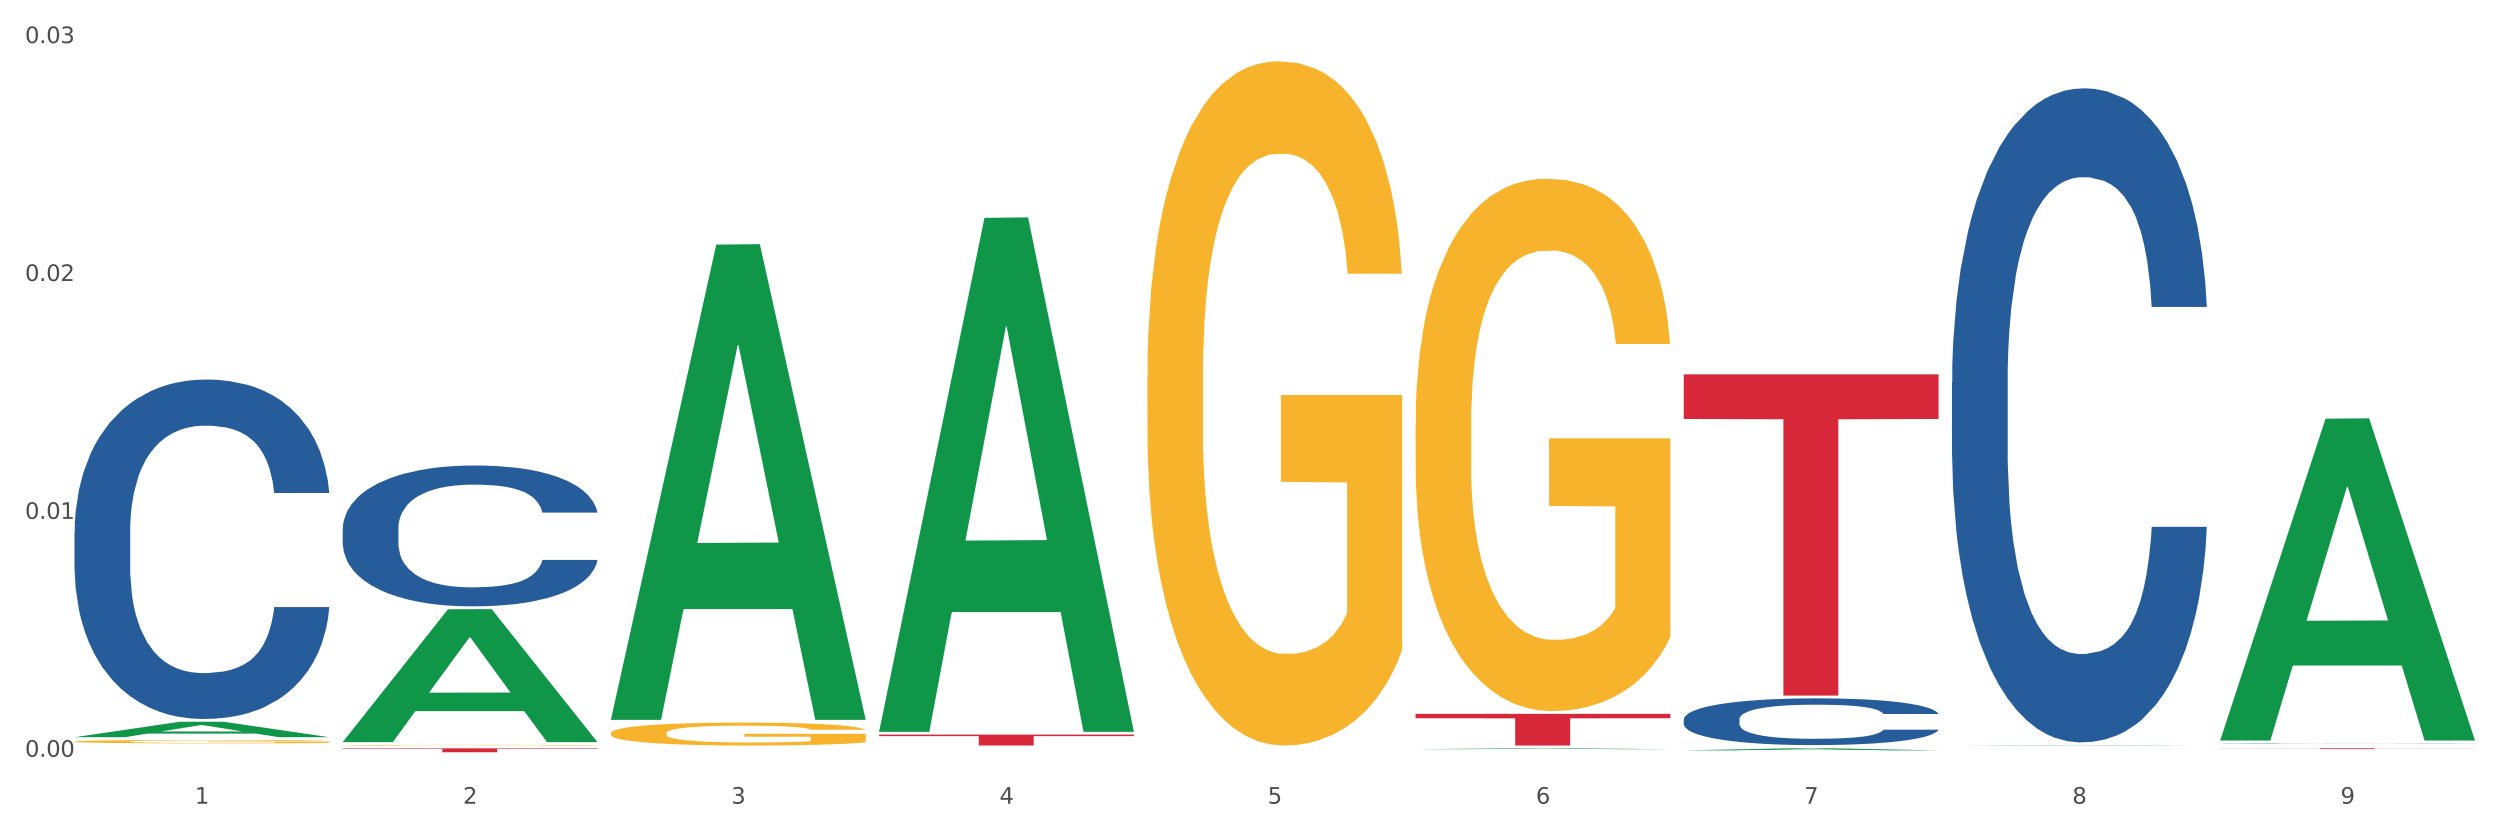 <?xml version="1.0" encoding="utf-8" standalone="no"?>
<!DOCTYPE svg PUBLIC "-//W3C//DTD SVG 1.1//EN"
  "http://www.w3.org/Graphics/SVG/1.1/DTD/svg11.dtd">
<svg xmlns:xlink="http://www.w3.org/1999/xlink" width="1080pt" height="360pt" viewBox="0 0 1080 360" xmlns="http://www.w3.org/2000/svg" version="1.1">
 <rect x="0" y="0" width="1080" height="360" fill="#333333" stroke="none"/>
 <defs>
  <style type="text/css">*{stroke-linejoin: round; stroke-linecap: butt}</style>
 </defs>
 <g id="figure_1">
  <g id="patch_1">
   <path d="M 0 360 
L 1080 360 
L 1080 0 
L 0 0 
z
" style="fill: #ffffff; stroke: #ffffff; stroke-linejoin: miter"/>
  </g>
  <g id="axes_1">
   <g id="matplotlib.axis_1">
    <g id="xtick_1">
     <g id="text_1">
      <!-- 1 -->
      <g style="fill: #4d4d4d" transform="translate(84.159 347.204) scale(0.096 -0.096)">
       <defs>
        <path id="DejaVuSans-31" d="M 794 531 
L 1825 531 
L 1825 4091 
L 703 3866 
L 703 4441 
L 1819 4666 
L 2450 4666 
L 2450 531 
L 3481 531 
L 3481 0 
L 794 0 
L 794 531 
z
" transform="scale(0.016)"/>
       </defs>
       <use xlink:href="#DejaVuSans-31"/>
      </g>
     </g>
    </g>
    <g id="xtick_2">
     <g id="text_2">
      <!-- 2 -->
      <g style="fill: #4d4d4d" transform="translate(200.027 347.204) scale(0.096 -0.096)">
       <defs>
        <path id="DejaVuSans-32" d="M 1228 531 
L 3431 531 
L 3431 0 
L 469 0 
L 469 531 
Q 828 903 1448 1529 
Q 2069 2156 2228 2338 
Q 2531 2678 2651 2914 
Q 2772 3150 2772 3378 
Q 2772 3750 2511 3984 
Q 2250 4219 1831 4219 
Q 1534 4219 1204 4116 
Q 875 4013 500 3803 
L 500 4441 
Q 881 4594 1212 4672 
Q 1544 4750 1819 4750 
Q 2544 4750 2975 4387 
Q 3406 4025 3406 3419 
Q 3406 3131 3298 2873 
Q 3191 2616 2906 2266 
Q 2828 2175 2409 1742 
Q 1991 1309 1228 531 
z
" transform="scale(0.016)"/>
       </defs>
       <use xlink:href="#DejaVuSans-32"/>
      </g>
     </g>
    </g>
    <g id="xtick_3">
     <g id="text_3">
      <!-- 3 -->
      <g style="fill: #4d4d4d" transform="translate(315.896 347.204) scale(0.096 -0.096)">
       <defs>
        <path id="DejaVuSans-33" d="M 2597 2516 
Q 3050 2419 3304 2112 
Q 3559 1806 3559 1356 
Q 3559 666 3084 287 
Q 2609 -91 1734 -91 
Q 1441 -91 1130 -33 
Q 819 25 488 141 
L 488 750 
Q 750 597 1062 519 
Q 1375 441 1716 441 
Q 2309 441 2620 675 
Q 2931 909 2931 1356 
Q 2931 1769 2642 2001 
Q 2353 2234 1838 2234 
L 1294 2234 
L 1294 2753 
L 1863 2753 
Q 2328 2753 2575 2939 
Q 2822 3125 2822 3475 
Q 2822 3834 2567 4026 
Q 2313 4219 1838 4219 
Q 1578 4219 1281 4162 
Q 984 4106 628 3988 
L 628 4550 
Q 988 4650 1302 4700 
Q 1616 4750 1894 4750 
Q 2613 4750 3031 4423 
Q 3450 4097 3450 3541 
Q 3450 3153 3228 2886 
Q 3006 2619 2597 2516 
z
" transform="scale(0.016)"/>
       </defs>
       <use xlink:href="#DejaVuSans-33"/>
      </g>
     </g>
    </g>
    <g id="xtick_4">
     <g id="text_4">
      <!-- 4 -->
      <g style="fill: #4d4d4d" transform="translate(431.765 347.204) scale(0.096 -0.096)">
       <defs>
        <path id="DejaVuSans-34" d="M 2419 4116 
L 825 1625 
L 2419 1625 
L 2419 4116 
z
M 2253 4666 
L 3047 4666 
L 3047 1625 
L 3713 1625 
L 3713 1100 
L 3047 1100 
L 3047 0 
L 2419 0 
L 2419 1100 
L 313 1100 
L 313 1709 
L 2253 4666 
z
" transform="scale(0.016)"/>
       </defs>
       <use xlink:href="#DejaVuSans-34"/>
      </g>
     </g>
    </g>
    <g id="xtick_5">
     <g id="text_5">
      <!-- 5 -->
      <g style="fill: #4d4d4d" transform="translate(547.634 347.204) scale(0.096 -0.096)">
       <defs>
        <path id="DejaVuSans-35" d="M 691 4666 
L 3169 4666 
L 3169 4134 
L 1269 4134 
L 1269 2991 
Q 1406 3038 1543 3061 
Q 1681 3084 1819 3084 
Q 2600 3084 3056 2656 
Q 3513 2228 3513 1497 
Q 3513 744 3044 326 
Q 2575 -91 1722 -91 
Q 1428 -91 1123 -41 
Q 819 9 494 109 
L 494 744 
Q 775 591 1075 516 
Q 1375 441 1709 441 
Q 2250 441 2565 725 
Q 2881 1009 2881 1497 
Q 2881 1984 2565 2268 
Q 2250 2553 1709 2553 
Q 1456 2553 1204 2497 
Q 953 2441 691 2322 
L 691 4666 
z
" transform="scale(0.016)"/>
       </defs>
       <use xlink:href="#DejaVuSans-35"/>
      </g>
     </g>
    </g>
    <g id="xtick_6">
     <g id="text_6">
      <!-- 6 -->
      <g style="fill: #4d4d4d" transform="translate(663.502 347.204) scale(0.096 -0.096)">
       <defs>
        <path id="DejaVuSans-36" d="M 2113 2584 
Q 1688 2584 1439 2293 
Q 1191 2003 1191 1497 
Q 1191 994 1439 701 
Q 1688 409 2113 409 
Q 2538 409 2786 701 
Q 3034 994 3034 1497 
Q 3034 2003 2786 2293 
Q 2538 2584 2113 2584 
z
M 3366 4563 
L 3366 3988 
Q 3128 4100 2886 4159 
Q 2644 4219 2406 4219 
Q 1781 4219 1451 3797 
Q 1122 3375 1075 2522 
Q 1259 2794 1537 2939 
Q 1816 3084 2150 3084 
Q 2853 3084 3261 2657 
Q 3669 2231 3669 1497 
Q 3669 778 3244 343 
Q 2819 -91 2113 -91 
Q 1303 -91 875 529 
Q 447 1150 447 2328 
Q 447 3434 972 4092 
Q 1497 4750 2381 4750 
Q 2619 4750 2861 4703 
Q 3103 4656 3366 4563 
z
" transform="scale(0.016)"/>
       </defs>
       <use xlink:href="#DejaVuSans-36"/>
      </g>
     </g>
    </g>
    <g id="xtick_7">
     <g id="text_7">
      <!-- 7 -->
      <g style="fill: #4d4d4d" transform="translate(779.371 347.204) scale(0.096 -0.096)">
       <defs>
        <path id="DejaVuSans-37" d="M 525 4666 
L 3525 4666 
L 3525 4397 
L 1831 0 
L 1172 0 
L 2766 4134 
L 525 4134 
L 525 4666 
z
" transform="scale(0.016)"/>
       </defs>
       <use xlink:href="#DejaVuSans-37"/>
      </g>
     </g>
    </g>
    <g id="xtick_8">
     <g id="text_8">
      <!-- 8 -->
      <g style="fill: #4d4d4d" transform="translate(895.24 347.204) scale(0.096 -0.096)">
       <defs>
        <path id="DejaVuSans-38" d="M 2034 2216 
Q 1584 2216 1326 1975 
Q 1069 1734 1069 1313 
Q 1069 891 1326 650 
Q 1584 409 2034 409 
Q 2484 409 2743 651 
Q 3003 894 3003 1313 
Q 3003 1734 2745 1975 
Q 2488 2216 2034 2216 
z
M 1403 2484 
Q 997 2584 770 2862 
Q 544 3141 544 3541 
Q 544 4100 942 4425 
Q 1341 4750 2034 4750 
Q 2731 4750 3128 4425 
Q 3525 4100 3525 3541 
Q 3525 3141 3298 2862 
Q 3072 2584 2669 2484 
Q 3125 2378 3379 2068 
Q 3634 1759 3634 1313 
Q 3634 634 3220 271 
Q 2806 -91 2034 -91 
Q 1263 -91 848 271 
Q 434 634 434 1313 
Q 434 1759 690 2068 
Q 947 2378 1403 2484 
z
M 1172 3481 
Q 1172 3119 1398 2916 
Q 1625 2713 2034 2713 
Q 2441 2713 2670 2916 
Q 2900 3119 2900 3481 
Q 2900 3844 2670 4047 
Q 2441 4250 2034 4250 
Q 1625 4250 1398 4047 
Q 1172 3844 1172 3481 
z
" transform="scale(0.016)"/>
       </defs>
       <use xlink:href="#DejaVuSans-38"/>
      </g>
     </g>
    </g>
    <g id="xtick_9">
     <g id="text_9">
      <!-- 9 -->
      <g style="fill: #4d4d4d" transform="translate(1011.108 347.204) scale(0.096 -0.096)">
       <defs>
        <path id="DejaVuSans-39" d="M 703 97 
L 703 672 
Q 941 559 1184 500 
Q 1428 441 1663 441 
Q 2288 441 2617 861 
Q 2947 1281 2994 2138 
Q 2813 1869 2534 1725 
Q 2256 1581 1919 1581 
Q 1219 1581 811 2004 
Q 403 2428 403 3163 
Q 403 3881 828 4315 
Q 1253 4750 1959 4750 
Q 2769 4750 3195 4129 
Q 3622 3509 3622 2328 
Q 3622 1225 3098 567 
Q 2575 -91 1691 -91 
Q 1453 -91 1209 -44 
Q 966 3 703 97 
z
M 1959 2075 
Q 2384 2075 2632 2365 
Q 2881 2656 2881 3163 
Q 2881 3666 2632 3958 
Q 2384 4250 1959 4250 
Q 1534 4250 1286 3958 
Q 1038 3666 1038 3163 
Q 1038 2656 1286 2365 
Q 1534 2075 1959 2075 
z
" transform="scale(0.016)"/>
       </defs>
       <use xlink:href="#DejaVuSans-39"/>
      </g>
     </g>
    </g>
    <g id="xtick_10"/>
    <g id="xtick_11"/>
    <g id="xtick_12"/>
    <g id="xtick_13"/>
    <g id="xtick_14"/>
    <g id="xtick_15"/>
    <g id="xtick_16"/>
    <g id="xtick_17"/>
   </g>
   <g id="matplotlib.axis_2">
    <g id="ytick_1">
     <g id="text_10">
      <!-- 0.00 -->
      <g style="fill: #4d4d4d" transform="translate(10.8 326.918) scale(0.096 -0.096)">
       <defs>
        <path id="DejaVuSans-30" d="M 2034 4250 
Q 1547 4250 1301 3770 
Q 1056 3291 1056 2328 
Q 1056 1369 1301 889 
Q 1547 409 2034 409 
Q 2525 409 2770 889 
Q 3016 1369 3016 2328 
Q 3016 3291 2770 3770 
Q 2525 4250 2034 4250 
z
M 2034 4750 
Q 2819 4750 3233 4129 
Q 3647 3509 3647 2328 
Q 3647 1150 3233 529 
Q 2819 -91 2034 -91 
Q 1250 -91 836 529 
Q 422 1150 422 2328 
Q 422 3509 836 4129 
Q 1250 4750 2034 4750 
z
" transform="scale(0.016)"/>
        <path id="DejaVuSans-2e" d="M 684 794 
L 1344 794 
L 1344 0 
L 684 0 
L 684 794 
z
" transform="scale(0.016)"/>
       </defs>
       <use xlink:href="#DejaVuSans-30"/>
       <use xlink:href="#DejaVuSans-2e" transform="translate(63.623 0)"/>
       <use xlink:href="#DejaVuSans-30" transform="translate(95.41 0)"/>
       <use xlink:href="#DejaVuSans-30" transform="translate(159.033 0)"/>
      </g>
     </g>
    </g>
    <g id="ytick_2">
     <g id="text_11">
      <!-- 0.01 -->
      <g style="fill: #4d4d4d" transform="translate(10.8 224.156) scale(0.096 -0.096)">
       <use xlink:href="#DejaVuSans-30"/>
       <use xlink:href="#DejaVuSans-2e" transform="translate(63.623 0)"/>
       <use xlink:href="#DejaVuSans-30" transform="translate(95.41 0)"/>
       <use xlink:href="#DejaVuSans-31" transform="translate(159.033 0)"/>
      </g>
     </g>
    </g>
    <g id="ytick_3">
     <g id="text_12">
      <!-- 0.02 -->
      <g style="fill: #4d4d4d" transform="translate(10.8 121.394) scale(0.096 -0.096)">
       <use xlink:href="#DejaVuSans-30"/>
       <use xlink:href="#DejaVuSans-2e" transform="translate(63.623 0)"/>
       <use xlink:href="#DejaVuSans-30" transform="translate(95.41 0)"/>
       <use xlink:href="#DejaVuSans-32" transform="translate(159.033 0)"/>
      </g>
     </g>
    </g>
    <g id="ytick_4">
     <g id="text_13">
      <!-- 0.03 -->
      <g style="fill: #4d4d4d" transform="translate(10.8 18.631) scale(0.096 -0.096)">
       <use xlink:href="#DejaVuSans-30"/>
       <use xlink:href="#DejaVuSans-2e" transform="translate(63.623 0)"/>
       <use xlink:href="#DejaVuSans-30" transform="translate(95.41 0)"/>
       <use xlink:href="#DejaVuSans-33" transform="translate(159.033 0)"/>
      </g>
     </g>
    </g>
    <g id="ytick_5"/>
    <g id="ytick_6"/>
    <g id="ytick_7"/>
   </g>
   <g id="PolyCollection_1">
    <path d="M 32.175 318.465 
L 32.288 318.459 
L 77.68 311.792 
L 96.518 311.786 
L 142.25 318.478 
L 120.462 318.478 
L 110.589 316.92 
L 63.722 316.92 
L 63.382 316.945 
L 53.85 318.478 
L 32.175 318.478 
L 32.175 318.465 
L 69.623 315.99 
L 104.689 315.983 
L 87.326 313.212 
L 87.099 313.2 
L 86.872 313.219 
L 69.51 315.983 
L 69.623 315.99 
L 32.175 318.465 
z
" clip-path="url(#pfd0fe31d47)" style="fill: #109648"/>
    <path d="M 148.044 323.271 
L 258.119 323.271 
L 258.119 323.509 
L 214.819 323.511 
L 214.819 324.983 
L 191.083 324.983 
L 191.083 323.511 
L 148.044 323.509 
L 148.044 323.273 
L 148.044 323.271 
z
" clip-path="url(#pfd0fe31d47)" style="fill: #d62839"/>
    <path d="M 727.387 161.713 
L 837.463 161.713 
L 837.463 181 
L 794.163 181.13 
L 794.163 300.501 
L 770.426 300.501 
L 770.426 181.13 
L 727.387 181 
L 727.387 161.843 
L 727.387 161.713 
z
" clip-path="url(#pfd0fe31d47)" style="fill: #d62839"/>
    <path d="M 959.125 323.271 
L 1069.2 323.271 
L 1069.2 323.319 
L 1025.9 323.319 
L 1025.9 323.616 
L 1002.164 323.616 
L 1002.164 323.319 
L 959.125 323.319 
L 959.125 323.271 
L 959.125 323.271 
z
" clip-path="url(#pfd0fe31d47)" style="fill: #d62839"/>
    <path d="M 32.175 229.843 
L 32.305 229.709 
L 32.305 225.959 
L 32.695 220.87 
L 34.127 211.496 
L 35.948 204.398 
L 39.071 196.094 
L 40.762 192.612 
L 42.974 188.729 
L 47.528 182.434 
L 52.733 177.077 
L 56.376 174.131 
L 59.108 172.256 
L 65.224 168.908 
L 68.737 167.435 
L 72.38 166.23 
L 75.503 165.426 
L 80.707 164.489 
L 84.871 164.087 
L 89.685 163.953 
L 93.718 164.087 
L 99.053 164.622 
L 106.86 166.23 
L 109.852 167.167 
L 113.886 168.774 
L 118.049 170.917 
L 121.432 173.06 
L 125.336 176.14 
L 129.369 180.158 
L 133.273 185.247 
L 136.005 189.934 
L 138.217 194.889 
L 140.168 200.916 
L 141.6 207.478 
L 142.25 212.969 
L 118.44 212.969 
L 117.789 208.014 
L 116.488 202.657 
L 115.187 199.041 
L 113.756 196.094 
L 111.544 192.746 
L 109.592 190.604 
L 106.339 188.059 
L 103.347 186.452 
L 100.874 185.514 
L 97.882 184.711 
L 91.506 183.907 
L 86.952 183.907 
L 84.09 184.175 
L 80.577 184.845 
L 77.584 185.782 
L 74.071 187.389 
L 71.339 189.13 
L 68.607 191.407 
L 67.045 193.014 
L 64.703 195.961 
L 63.142 198.371 
L 61.06 202.523 
L 59.889 205.469 
L 57.807 213.103 
L 56.896 218.727 
L 56.506 222.611 
L 56.246 226.897 
L 56.246 247.789 
L 57.027 257.163 
L 57.677 261.181 
L 58.718 265.734 
L 60.67 271.627 
L 63.532 277.386 
L 66.525 281.537 
L 68.997 284.082 
L 71.339 285.957 
L 73.681 287.43 
L 76.543 288.769 
L 78.885 289.573 
L 82.398 290.376 
L 86.562 290.778 
L 89.815 290.778 
L 96.451 290.109 
L 99.443 289.439 
L 102.306 288.501 
L 105.428 287.028 
L 107.901 285.421 
L 109.332 284.216 
L 111.674 281.671 
L 113.495 278.993 
L 115.057 275.913 
L 116.098 273.234 
L 117.269 269.216 
L 118.179 264.663 
L 118.44 262.252 
L 142.25 262.252 
L 141.73 267.074 
L 140.819 271.761 
L 138.997 278.055 
L 137.566 281.671 
L 135.354 286.091 
L 133.012 289.841 
L 129.759 293.992 
L 126.767 297.073 
L 123.644 299.751 
L 120.261 302.162 
L 114.146 305.51 
L 111.934 306.447 
L 107.25 308.054 
L 103.607 308.992 
L 98.272 309.929 
L 92.807 310.465 
L 87.083 310.599 
L 82.008 310.331 
L 76.413 309.527 
L 72.9 308.724 
L 68.997 307.519 
L 64.443 305.644 
L 60.149 303.367 
L 56.116 300.688 
L 52.342 297.608 
L 48.829 294.126 
L 44.275 288.368 
L 40.893 282.743 
L 38.42 277.52 
L 36.729 273.1 
L 35.037 267.475 
L 34.127 263.592 
L 32.695 254.217 
L 32.175 245.512 
L 32.175 229.843 
z
" clip-path="url(#pfd0fe31d47)" style="fill: #255c99"/>
    <path d="M 148.044 228.44 
L 148.174 228.384 
L 148.174 226.828 
L 148.564 224.717 
L 149.995 220.827 
L 151.817 217.881 
L 154.94 214.436 
L 156.631 212.991 
L 158.843 211.379 
L 163.397 208.767 
L 168.602 206.544 
L 172.245 205.322 
L 174.977 204.544 
L 181.092 203.154 
L 184.605 202.543 
L 188.249 202.043 
L 191.371 201.709 
L 196.576 201.32 
L 200.739 201.154 
L 205.553 201.098 
L 209.587 201.154 
L 214.922 201.376 
L 222.728 202.043 
L 225.721 202.432 
L 229.754 203.099 
L 233.918 203.988 
L 237.301 204.877 
L 241.204 206.155 
L 245.238 207.822 
L 249.141 209.934 
L 251.874 211.879 
L 254.086 213.935 
L 256.037 216.436 
L 257.468 219.159 
L 258.119 221.438 
L 234.308 221.438 
L 233.658 219.382 
L 232.357 217.159 
L 231.056 215.658 
L 229.624 214.436 
L 227.412 213.046 
L 225.461 212.157 
L 222.208 211.101 
L 219.215 210.434 
L 216.743 210.045 
L 213.751 209.712 
L 207.375 209.378 
L 202.821 209.378 
L 199.959 209.49 
L 196.446 209.768 
L 193.453 210.157 
L 189.94 210.823 
L 187.208 211.546 
L 184.475 212.491 
L 182.914 213.157 
L 180.572 214.38 
L 179.011 215.38 
L 176.929 217.103 
L 175.758 218.326 
L 173.676 221.493 
L 172.765 223.827 
L 172.375 225.439 
L 172.115 227.217 
L 172.115 235.887 
L 172.895 239.777 
L 173.546 241.444 
L 174.587 243.334 
L 176.538 245.779 
L 179.401 248.168 
L 182.393 249.891 
L 184.866 250.947 
L 187.208 251.725 
L 189.55 252.336 
L 192.412 252.892 
L 194.754 253.226 
L 198.267 253.559 
L 202.431 253.726 
L 205.684 253.726 
L 212.319 253.448 
L 215.312 253.17 
L 218.174 252.781 
L 221.297 252.17 
L 223.769 251.503 
L 225.201 251.003 
L 227.543 249.947 
L 229.364 248.835 
L 230.925 247.557 
L 231.966 246.446 
L 233.137 244.779 
L 234.048 242.889 
L 234.308 241.889 
L 258.119 241.889 
L 257.599 243.889 
L 256.688 245.834 
L 254.866 248.446 
L 253.435 249.947 
L 251.223 251.781 
L 248.881 253.337 
L 245.628 255.06 
L 242.636 256.338 
L 239.513 257.449 
L 236.13 258.45 
L 230.015 259.839 
L 227.803 260.228 
L 223.119 260.895 
L 219.476 261.284 
L 214.141 261.673 
L 208.676 261.895 
L 202.951 261.951 
L 197.877 261.839 
L 192.282 261.506 
L 188.769 261.173 
L 184.866 260.672 
L 180.312 259.894 
L 176.018 258.95 
L 171.984 257.838 
L 168.211 256.56 
L 164.698 255.115 
L 160.144 252.725 
L 156.761 250.391 
L 154.289 248.224 
L 152.598 246.39 
L 150.906 244.056 
L 149.995 242.444 
L 148.564 238.554 
L 148.044 234.942 
L 148.044 228.44 
z
" clip-path="url(#pfd0fe31d47)" style="fill: #255c99"/>
    <path d="M 727.387 310.759 
L 727.517 310.74 
L 727.517 310.224 
L 727.908 309.524 
L 729.339 308.233 
L 731.161 307.256 
L 734.283 306.113 
L 735.975 305.633 
L 738.187 305.099 
L 742.741 304.232 
L 747.945 303.495 
L 751.588 303.089 
L 754.321 302.831 
L 760.436 302.37 
L 763.949 302.167 
L 767.592 302.001 
L 770.715 301.891 
L 775.919 301.762 
L 780.083 301.706 
L 784.897 301.688 
L 788.931 301.706 
L 794.265 301.78 
L 802.072 302.001 
L 805.065 302.13 
L 809.098 302.352 
L 813.262 302.647 
L 816.645 302.942 
L 820.548 303.366 
L 824.581 303.919 
L 828.485 304.619 
L 831.217 305.265 
L 833.429 305.947 
L 835.381 306.776 
L 836.812 307.68 
L 837.463 308.436 
L 813.652 308.436 
L 813.001 307.754 
L 811.7 307.016 
L 810.399 306.518 
L 808.968 306.113 
L 806.756 305.652 
L 804.804 305.357 
L 801.551 305.007 
L 798.559 304.785 
L 796.087 304.656 
L 793.094 304.546 
L 786.719 304.435 
L 782.165 304.435 
L 779.302 304.472 
L 775.789 304.564 
L 772.797 304.693 
L 769.284 304.914 
L 766.551 305.154 
L 763.819 305.467 
L 762.257 305.689 
L 759.915 306.094 
L 758.354 306.426 
L 756.272 306.998 
L 755.101 307.403 
L 753.019 308.454 
L 752.109 309.229 
L 751.718 309.763 
L 751.458 310.353 
L 751.458 313.229 
L 752.239 314.52 
L 752.889 315.073 
L 753.93 315.7 
L 755.882 316.511 
L 758.744 317.304 
L 761.737 317.875 
L 764.209 318.226 
L 766.551 318.484 
L 768.893 318.687 
L 771.756 318.871 
L 774.098 318.982 
L 777.611 319.092 
L 781.774 319.148 
L 785.027 319.148 
L 791.663 319.055 
L 794.656 318.963 
L 797.518 318.834 
L 800.641 318.631 
L 803.113 318.41 
L 804.544 318.244 
L 806.886 317.894 
L 808.708 317.525 
L 810.269 317.101 
L 811.31 316.732 
L 812.481 316.179 
L 813.392 315.552 
L 813.652 315.221 
L 837.463 315.221 
L 836.942 315.884 
L 836.031 316.53 
L 834.21 317.396 
L 832.779 317.894 
L 830.567 318.502 
L 828.225 319.019 
L 824.972 319.59 
L 821.979 320.014 
L 818.856 320.383 
L 815.474 320.715 
L 809.358 321.176 
L 807.146 321.305 
L 802.462 321.526 
L 798.819 321.655 
L 793.485 321.784 
L 788.02 321.858 
L 782.295 321.876 
L 777.22 321.839 
L 771.626 321.729 
L 768.113 321.618 
L 764.209 321.452 
L 759.655 321.194 
L 755.362 320.881 
L 751.328 320.512 
L 747.555 320.088 
L 744.042 319.609 
L 739.488 318.816 
L 736.105 318.041 
L 733.633 317.322 
L 731.941 316.714 
L 730.25 315.94 
L 729.339 315.405 
L 727.908 314.114 
L 727.387 312.916 
L 727.387 310.759 
z
" clip-path="url(#pfd0fe31d47)" style="fill: #255c99"/>
    <path d="M 843.256 165.115 
L 843.386 164.857 
L 843.386 157.631 
L 843.776 147.825 
L 845.208 129.761 
L 847.029 116.083 
L 850.152 100.084 
L 851.843 93.374 
L 854.055 85.89 
L 858.609 73.762 
L 863.814 63.439 
L 867.457 57.762 
L 870.189 54.149 
L 876.305 47.697 
L 879.818 44.859 
L 883.461 42.536 
L 886.584 40.988 
L 891.788 39.181 
L 895.952 38.407 
L 900.766 38.149 
L 904.799 38.407 
L 910.134 39.439 
L 917.941 42.536 
L 920.933 44.343 
L 924.967 47.439 
L 929.13 51.568 
L 932.513 55.697 
L 936.417 61.633 
L 940.45 69.374 
L 944.354 79.181 
L 947.086 88.213 
L 949.298 97.761 
L 951.249 109.374 
L 952.681 122.019 
L 953.331 132.599 
L 929.521 132.599 
L 928.87 123.051 
L 927.569 112.729 
L 926.268 105.761 
L 924.837 100.084 
L 922.625 93.632 
L 920.673 89.503 
L 917.42 84.6 
L 914.428 81.503 
L 911.955 79.697 
L 908.963 78.149 
L 902.587 76.6 
L 898.033 76.6 
L 895.171 77.116 
L 891.658 78.407 
L 888.665 80.213 
L 885.152 83.31 
L 882.42 86.665 
L 879.688 91.052 
L 878.126 94.148 
L 875.784 99.826 
L 874.223 104.471 
L 872.141 112.471 
L 870.97 118.148 
L 868.888 132.857 
L 867.977 143.696 
L 867.587 151.18 
L 867.327 159.438 
L 867.327 199.695 
L 868.108 217.759 
L 868.758 225.501 
L 869.799 234.275 
L 871.751 245.63 
L 874.613 256.727 
L 877.606 264.726 
L 880.078 269.63 
L 882.42 273.242 
L 884.762 276.081 
L 887.624 278.662 
L 889.966 280.21 
L 893.479 281.758 
L 897.643 282.533 
L 900.896 282.533 
L 907.532 281.242 
L 910.524 279.952 
L 913.387 278.146 
L 916.509 275.307 
L 918.982 272.21 
L 920.413 269.888 
L 922.755 264.985 
L 924.576 259.823 
L 926.138 253.888 
L 927.179 248.727 
L 928.35 240.985 
L 929.26 232.211 
L 929.521 227.566 
L 953.331 227.566 
L 952.811 236.856 
L 951.9 245.888 
L 950.078 258.017 
L 948.647 264.985 
L 946.435 273.501 
L 944.093 280.726 
L 940.84 288.726 
L 937.848 294.662 
L 934.725 299.823 
L 931.342 304.468 
L 925.227 310.919 
L 923.015 312.726 
L 918.331 315.822 
L 914.688 317.629 
L 909.353 319.435 
L 903.888 320.468 
L 898.164 320.726 
L 893.089 320.21 
L 887.494 318.661 
L 883.981 317.113 
L 880.078 314.79 
L 875.524 311.177 
L 871.23 306.79 
L 867.197 301.629 
L 863.423 295.694 
L 859.91 288.984 
L 855.356 277.888 
L 851.974 267.049 
L 849.501 256.985 
L 847.81 248.469 
L 846.118 237.63 
L 845.208 230.146 
L 843.776 212.082 
L 843.256 195.308 
L 843.256 165.115 
z
" clip-path="url(#pfd0fe31d47)" style="fill: #255c99"/>
    <path d="M 959.125 321.186 
L 959.255 321.186 
L 959.255 321.181 
L 959.645 321.176 
L 961.076 321.165 
L 962.898 321.157 
L 966.021 321.147 
L 967.712 321.143 
L 969.924 321.139 
L 974.478 321.131 
L 979.683 321.125 
L 983.326 321.122 
L 986.058 321.12 
L 992.173 321.116 
L 995.686 321.114 
L 999.33 321.113 
L 1002.452 321.112 
L 1007.657 321.111 
L 1011.82 321.11 
L 1016.635 321.11 
L 1020.668 321.11 
L 1026.003 321.111 
L 1033.809 321.113 
L 1036.802 321.114 
L 1040.835 321.116 
L 1044.999 321.118 
L 1048.382 321.12 
L 1052.285 321.124 
L 1056.319 321.129 
L 1060.222 321.135 
L 1062.955 321.14 
L 1065.167 321.146 
L 1067.118 321.153 
L 1068.549 321.16 
L 1069.2 321.167 
L 1045.389 321.167 
L 1044.739 321.161 
L 1043.438 321.155 
L 1042.137 321.15 
L 1040.705 321.147 
L 1038.493 321.143 
L 1036.542 321.141 
L 1033.289 321.138 
L 1030.296 321.136 
L 1027.824 321.135 
L 1024.832 321.134 
L 1018.456 321.133 
L 1013.902 321.133 
L 1011.04 321.133 
L 1007.527 321.134 
L 1004.534 321.135 
L 1001.021 321.137 
L 998.289 321.139 
L 995.556 321.142 
L 993.995 321.143 
L 991.653 321.147 
L 990.092 321.15 
L 988.01 321.154 
L 986.839 321.158 
L 984.757 321.167 
L 983.846 321.173 
L 983.456 321.178 
L 983.196 321.183 
L 983.196 321.207 
L 983.976 321.217 
L 984.627 321.222 
L 985.668 321.227 
L 987.619 321.234 
L 990.482 321.241 
L 993.474 321.246 
L 995.947 321.249 
L 998.289 321.251 
L 1000.631 321.252 
L 1003.493 321.254 
L 1005.835 321.255 
L 1009.348 321.256 
L 1013.512 321.256 
L 1016.765 321.256 
L 1023.4 321.256 
L 1026.393 321.255 
L 1029.255 321.254 
L 1032.378 321.252 
L 1034.85 321.25 
L 1036.282 321.249 
L 1038.624 321.246 
L 1040.445 321.243 
L 1042.006 321.239 
L 1043.047 321.236 
L 1044.218 321.231 
L 1045.129 321.226 
L 1045.389 321.223 
L 1069.2 321.223 
L 1068.68 321.229 
L 1067.769 321.234 
L 1065.947 321.242 
L 1064.516 321.246 
L 1062.304 321.251 
L 1059.962 321.255 
L 1056.709 321.26 
L 1053.717 321.264 
L 1050.594 321.267 
L 1047.211 321.269 
L 1041.096 321.273 
L 1038.884 321.274 
L 1034.2 321.276 
L 1030.557 321.277 
L 1025.222 321.278 
L 1019.757 321.279 
L 1014.032 321.279 
L 1008.958 321.279 
L 1003.363 321.278 
L 999.85 321.277 
L 995.947 321.276 
L 991.393 321.273 
L 987.099 321.271 
L 983.065 321.268 
L 979.292 321.264 
L 975.779 321.26 
L 971.225 321.253 
L 967.842 321.247 
L 965.37 321.241 
L 963.679 321.236 
L 961.987 321.229 
L 961.076 321.225 
L 959.645 321.214 
L 959.125 321.204 
L 959.125 321.186 
z
" clip-path="url(#pfd0fe31d47)" style="fill: #255c99"/>
    <path d="M 32.175 320.342 
L 32.305 320.341 
L 32.305 320.293 
L 32.565 320.251 
L 33.864 320.151 
L 35.814 320.068 
L 37.243 320.024 
L 38.673 319.988 
L 40.362 319.951 
L 42.442 319.914 
L 46.211 319.859 
L 48.55 319.831 
L 51.409 319.802 
L 56.607 319.759 
L 60.376 319.735 
L 64.275 319.715 
L 70.643 319.69 
L 74.802 319.68 
L 79.22 319.672 
L 84.548 319.666 
L 88.577 319.665 
L 97.414 319.669 
L 104.952 319.681 
L 108.591 319.69 
L 113.269 319.707 
L 115.739 319.717 
L 119.767 319.739 
L 123.926 319.767 
L 126.785 319.791 
L 131.074 319.836 
L 134.323 319.882 
L 137.312 319.938 
L 138.871 319.977 
L 140.041 320.013 
L 141.081 320.055 
L 142.12 320.12 
L 118.728 320.12 
L 117.818 320.073 
L 116.388 320.029 
L 114.309 319.986 
L 112.49 319.96 
L 109.371 319.926 
L 106.512 319.905 
L 103.522 319.889 
L 99.884 319.875 
L 97.025 319.868 
L 92.996 319.863 
L 85.068 319.864 
L 79.74 319.875 
L 76.101 319.889 
L 73.762 319.901 
L 71.683 319.914 
L 69.343 319.933 
L 66.614 319.961 
L 64.665 319.986 
L 62.715 320.018 
L 61.156 320.051 
L 59.726 320.088 
L 58.557 320.128 
L 57.647 320.17 
L 56.867 320.221 
L 56.217 320.305 
L 56.217 320.488 
L 56.477 320.53 
L 57.127 320.585 
L 57.907 320.626 
L 59.206 320.676 
L 60.376 320.709 
L 62.585 320.757 
L 65.055 320.798 
L 67.004 320.823 
L 68.953 320.844 
L 72.332 320.874 
L 76.101 320.898 
L 79.35 320.913 
L 83.769 320.926 
L 86.758 320.931 
L 89.357 320.934 
L 95.725 320.934 
L 100.274 320.93 
L 105.342 320.921 
L 109.241 320.909 
L 112.49 320.894 
L 116.129 320.87 
L 118.468 320.847 
L 118.468 320.567 
L 89.877 320.566 
L 89.877 320.38 
L 142.25 320.38 
L 142.25 320.926 
L 140.041 320.954 
L 137.572 320.98 
L 134.973 321.002 
L 131.074 321.03 
L 126.395 321.057 
L 122.237 321.076 
L 117.818 321.092 
L 112.62 321.107 
L 105.862 321.12 
L 101.703 321.126 
L 96.505 321.13 
L 90.397 321.131 
L 85.068 321.128 
L 79.87 321.122 
L 74.412 321.109 
L 69.083 321.092 
L 65.055 321.075 
L 61.026 321.053 
L 56.737 321.025 
L 53.358 320.998 
L 50.759 320.974 
L 47.9 320.943 
L 44.781 320.903 
L 42.442 320.867 
L 40.362 320.83 
L 38.153 320.781 
L 36.594 320.74 
L 35.034 320.688 
L 34.124 320.649 
L 33.085 320.589 
L 32.305 320.504 
L 32.175 320.342 
z
" clip-path="url(#pfd0fe31d47)" style="fill: #f7b32b"/>
    <path d="M 379.781 317.356 
L 489.856 317.356 
L 489.856 318.013 
L 446.557 318.017 
L 446.557 322.084 
L 422.82 322.084 
L 422.82 318.017 
L 379.781 318.013 
L 379.781 317.36 
L 379.781 317.356 
z
" clip-path="url(#pfd0fe31d47)" style="fill: #d62839"/>
    <path d="M 611.519 183.476 
L 611.649 183.266 
L 611.649 175.704 
L 611.908 169.192 
L 613.208 153.436 
L 615.157 140.412 
L 616.587 133.48 
L 618.017 127.808 
L 619.706 122.136 
L 621.785 116.254 
L 625.554 107.641 
L 627.893 103.23 
L 630.753 98.608 
L 635.951 91.886 
L 639.72 88.105 
L 643.618 84.954 
L 649.986 81.173 
L 654.145 79.492 
L 658.564 78.232 
L 663.892 77.391 
L 667.921 77.181 
L 676.758 77.811 
L 684.296 79.702 
L 687.934 81.173 
L 692.613 83.693 
L 695.082 85.374 
L 699.111 88.735 
L 703.27 93.147 
L 706.129 96.928 
L 710.417 104.07 
L 713.666 111.212 
L 716.655 120.035 
L 718.215 126.127 
L 719.385 131.799 
L 720.424 138.311 
L 721.464 148.605 
L 698.071 148.605 
L 697.162 141.252 
L 695.732 134.32 
L 693.653 127.598 
L 691.833 123.396 
L 688.714 118.145 
L 685.855 114.784 
L 682.866 112.263 
L 679.227 110.162 
L 676.368 109.112 
L 672.339 108.271 
L 664.412 108.482 
L 659.084 110.162 
L 655.445 112.263 
L 653.105 114.153 
L 651.026 116.254 
L 648.687 119.195 
L 645.958 123.607 
L 644.008 127.598 
L 642.059 132.64 
L 640.499 137.681 
L 639.07 143.563 
L 637.9 149.865 
L 636.991 156.377 
L 636.211 164.36 
L 635.561 177.594 
L 635.561 206.374 
L 635.821 212.886 
L 636.471 221.499 
L 637.25 228.011 
L 638.55 235.784 
L 639.72 241.035 
L 641.929 248.598 
L 644.398 254.9 
L 646.348 258.891 
L 648.297 262.252 
L 651.676 266.874 
L 655.445 270.655 
L 658.694 272.966 
L 663.112 275.066 
L 666.101 275.907 
L 668.701 276.327 
L 675.069 276.327 
L 679.617 275.697 
L 684.685 274.226 
L 688.584 272.336 
L 691.833 270.025 
L 695.472 266.244 
L 697.811 262.672 
L 697.811 218.768 
L 669.22 218.558 
L 669.22 189.358 
L 721.594 189.358 
L 721.594 275.066 
L 719.385 279.478 
L 716.915 283.469 
L 714.316 287.04 
L 710.417 291.452 
L 705.739 295.653 
L 701.58 298.594 
L 697.162 301.115 
L 691.963 303.426 
L 685.205 305.527 
L 681.047 306.367 
L 675.848 306.997 
L 669.74 307.207 
L 664.412 306.787 
L 659.214 305.737 
L 653.755 303.846 
L 648.427 301.115 
L 644.398 298.384 
L 640.369 295.023 
L 636.081 290.612 
L 632.702 286.41 
L 630.103 282.629 
L 627.244 277.797 
L 624.125 271.495 
L 621.785 265.823 
L 619.706 259.941 
L 617.497 252.379 
L 615.937 245.867 
L 614.378 237.674 
L 613.468 231.582 
L 612.428 222.129 
L 611.649 208.895 
L 611.519 183.476 
z
" clip-path="url(#pfd0fe31d47)" style="fill: #f7b32b"/>
    <path d="M 495.65 163.071 
L 495.78 162.801 
L 495.78 153.082 
L 496.04 144.713 
L 497.339 124.465 
L 499.289 107.727 
L 500.718 98.818 
L 502.148 91.528 
L 503.837 84.239 
L 505.917 76.68 
L 509.685 65.611 
L 512.025 59.942 
L 514.884 54.002 
L 520.082 45.363 
L 523.851 40.504 
L 527.75 36.454 
L 534.118 31.595 
L 538.276 29.435 
L 542.695 27.815 
L 548.023 26.735 
L 552.052 26.465 
L 560.889 27.275 
L 568.427 29.705 
L 572.066 31.595 
L 576.744 34.835 
L 579.214 36.994 
L 583.242 41.314 
L 587.401 46.983 
L 590.26 51.843 
L 594.549 61.022 
L 597.798 70.201 
L 600.787 81.54 
L 602.346 89.369 
L 603.516 96.658 
L 604.556 105.027 
L 605.595 118.256 
L 582.203 118.256 
L 581.293 108.807 
L 579.863 99.898 
L 577.784 91.259 
L 575.965 85.859 
L 572.846 79.11 
L 569.986 74.79 
L 566.997 71.551 
L 563.359 68.851 
L 560.499 67.501 
L 556.471 66.421 
L 548.543 66.691 
L 543.215 68.851 
L 539.576 71.551 
L 537.237 73.98 
L 535.157 76.68 
L 532.818 80.46 
L 530.089 86.129 
L 528.14 91.259 
L 526.19 97.738 
L 524.631 104.217 
L 523.201 111.776 
L 522.032 119.875 
L 521.122 128.245 
L 520.342 138.503 
L 519.692 155.512 
L 519.692 192.498 
L 519.952 200.867 
L 520.602 211.936 
L 521.382 220.305 
L 522.681 230.294 
L 523.851 237.043 
L 526.06 246.762 
L 528.529 254.861 
L 530.479 259.99 
L 532.428 264.31 
L 535.807 270.249 
L 539.576 275.109 
L 542.825 278.079 
L 547.244 280.778 
L 550.233 281.858 
L 552.832 282.398 
L 559.2 282.398 
L 563.748 281.588 
L 568.817 279.698 
L 572.716 277.269 
L 575.965 274.299 
L 579.603 269.439 
L 581.943 264.85 
L 581.943 208.426 
L 553.352 208.156 
L 553.352 170.63 
L 605.725 170.63 
L 605.725 280.778 
L 603.516 286.448 
L 601.047 291.577 
L 598.447 296.167 
L 594.549 301.836 
L 589.87 307.235 
L 585.711 311.015 
L 581.293 314.255 
L 576.094 317.224 
L 569.337 319.924 
L 565.178 321.004 
L 559.98 321.814 
L 553.871 322.084 
L 548.543 321.544 
L 543.345 320.194 
L 537.887 317.764 
L 532.558 314.255 
L 528.529 310.745 
L 524.501 306.426 
L 520.212 300.756 
L 516.833 295.357 
L 514.234 290.497 
L 511.375 284.288 
L 508.256 276.189 
L 505.917 268.9 
L 503.837 261.34 
L 501.628 251.621 
L 500.068 243.252 
L 498.509 232.723 
L 497.599 224.894 
L 496.56 212.746 
L 495.78 195.737 
L 495.65 163.071 
z
" clip-path="url(#pfd0fe31d47)" style="fill: #f7b32b"/>
    <path d="M 263.912 316.75 
L 264.042 316.741 
L 264.042 316.415 
L 264.302 316.134 
L 265.602 315.455 
L 267.551 314.894 
L 268.981 314.595 
L 270.41 314.35 
L 272.1 314.106 
L 274.179 313.852 
L 277.948 313.481 
L 280.287 313.291 
L 283.146 313.092 
L 288.345 312.802 
L 292.114 312.639 
L 296.012 312.503 
L 302.38 312.34 
L 306.539 312.267 
L 310.958 312.213 
L 316.286 312.177 
L 320.315 312.168 
L 329.152 312.195 
L 336.689 312.277 
L 340.328 312.34 
L 345.007 312.449 
L 347.476 312.521 
L 351.505 312.666 
L 355.663 312.856 
L 358.523 313.019 
L 362.811 313.327 
L 366.06 313.635 
L 369.049 314.015 
L 370.609 314.278 
L 371.778 314.522 
L 372.818 314.803 
L 373.858 315.247 
L 350.465 315.247 
L 349.555 314.93 
L 348.126 314.631 
L 346.047 314.341 
L 344.227 314.16 
L 341.108 313.934 
L 338.249 313.789 
L 335.26 313.68 
L 331.621 313.59 
L 328.762 313.544 
L 324.733 313.508 
L 316.806 313.517 
L 311.477 313.59 
L 307.839 313.68 
L 305.499 313.762 
L 303.42 313.852 
L 301.081 313.979 
L 298.352 314.169 
L 296.402 314.341 
L 294.453 314.559 
L 292.893 314.776 
L 291.464 315.029 
L 290.294 315.301 
L 289.384 315.582 
L 288.605 315.926 
L 287.955 316.496 
L 287.955 317.737 
L 288.215 318.018 
L 288.865 318.389 
L 289.644 318.67 
L 290.944 319.005 
L 292.114 319.231 
L 294.323 319.557 
L 296.792 319.829 
L 298.741 320.001 
L 300.691 320.146 
L 304.07 320.345 
L 307.839 320.508 
L 311.088 320.608 
L 315.506 320.698 
L 318.495 320.735 
L 321.094 320.753 
L 327.462 320.753 
L 332.011 320.725 
L 337.079 320.662 
L 340.978 320.581 
L 344.227 320.481 
L 347.866 320.318 
L 350.205 320.164 
L 350.205 318.271 
L 321.614 318.262 
L 321.614 317.004 
L 373.988 317.004 
L 373.988 320.698 
L 371.778 320.888 
L 369.309 321.061 
L 366.71 321.215 
L 362.811 321.405 
L 358.133 321.586 
L 353.974 321.713 
L 349.555 321.821 
L 344.357 321.921 
L 337.599 322.011 
L 333.44 322.048 
L 328.242 322.075 
L 322.134 322.084 
L 316.806 322.066 
L 311.607 322.02 
L 306.149 321.939 
L 300.821 321.821 
L 296.792 321.704 
L 292.763 321.559 
L 288.475 321.368 
L 285.096 321.187 
L 282.497 321.024 
L 279.637 320.816 
L 276.518 320.544 
L 274.179 320.3 
L 272.1 320.046 
L 269.891 319.72 
L 268.331 319.44 
L 266.772 319.086 
L 265.862 318.824 
L 264.822 318.416 
L 264.042 317.846 
L 263.912 316.75 
z
" clip-path="url(#pfd0fe31d47)" style="fill: #f7b32b"/>
    <path d="M 148.044 321.926 
L 148.174 321.926 
L 148.174 321.916 
L 148.434 321.908 
L 149.733 321.888 
L 151.683 321.871 
L 153.112 321.862 
L 154.542 321.855 
L 156.231 321.848 
L 158.31 321.84 
L 162.079 321.829 
L 164.419 321.824 
L 167.278 321.818 
L 172.476 321.809 
L 176.245 321.804 
L 180.144 321.8 
L 186.512 321.796 
L 190.67 321.793 
L 195.089 321.792 
L 200.417 321.791 
L 204.446 321.791 
L 213.283 321.791 
L 220.821 321.794 
L 224.46 321.796 
L 229.138 321.799 
L 231.607 321.801 
L 235.636 321.805 
L 239.795 321.811 
L 242.654 321.816 
L 246.943 321.825 
L 250.191 321.834 
L 253.181 321.845 
L 254.74 321.853 
L 255.91 321.86 
L 256.949 321.868 
L 257.989 321.882 
L 234.596 321.882 
L 233.687 321.872 
L 232.257 321.863 
L 230.178 321.855 
L 228.358 321.849 
L 225.239 321.843 
L 222.38 321.838 
L 219.391 321.835 
L 215.752 321.833 
L 212.893 321.831 
L 208.865 321.83 
L 200.937 321.83 
L 195.609 321.833 
L 191.97 321.835 
L 189.631 321.838 
L 187.551 321.84 
L 185.212 321.844 
L 182.483 321.85 
L 180.533 321.855 
L 178.584 321.861 
L 177.025 321.868 
L 175.595 321.875 
L 174.425 321.883 
L 173.516 321.892 
L 172.736 321.902 
L 172.086 321.919 
L 172.086 321.955 
L 172.346 321.964 
L 172.996 321.975 
L 173.776 321.983 
L 175.075 321.993 
L 176.245 321.999 
L 178.454 322.009 
L 180.923 322.017 
L 182.873 322.022 
L 184.822 322.027 
L 188.201 322.032 
L 191.97 322.037 
L 195.219 322.04 
L 199.637 322.043 
L 202.626 322.044 
L 205.226 322.044 
L 211.594 322.044 
L 216.142 322.044 
L 221.211 322.042 
L 225.109 322.039 
L 228.358 322.036 
L 231.997 322.032 
L 234.336 322.027 
L 234.336 321.971 
L 205.746 321.971 
L 205.746 321.934 
L 258.119 321.934 
L 258.119 322.043 
L 255.91 322.048 
L 253.44 322.054 
L 250.841 322.058 
L 246.943 322.064 
L 242.264 322.069 
L 238.105 322.073 
L 233.687 322.076 
L 228.488 322.079 
L 221.73 322.082 
L 217.572 322.083 
L 212.373 322.084 
L 206.265 322.084 
L 200.937 322.083 
L 195.739 322.082 
L 190.28 322.08 
L 184.952 322.076 
L 180.923 322.073 
L 176.895 322.068 
L 172.606 322.063 
L 169.227 322.057 
L 166.628 322.053 
L 163.769 322.046 
L 160.65 322.038 
L 158.31 322.031 
L 156.231 322.024 
L 154.022 322.014 
L 152.462 322.006 
L 150.903 321.995 
L 149.993 321.987 
L 148.953 321.975 
L 148.174 321.958 
L 148.044 321.926 
z
" clip-path="url(#pfd0fe31d47)" style="fill: #f7b32b"/>
    <path d="M 611.519 308.394 
L 721.594 308.394 
L 721.594 310.297 
L 678.294 310.31 
L 678.294 322.084 
L 654.557 322.084 
L 654.557 310.31 
L 611.519 310.297 
L 611.519 308.407 
L 611.519 308.394 
z
" clip-path="url(#pfd0fe31d47)" style="fill: #d62839"/>
    <path d="M 148.044 320.495 
L 148.157 320.441 
L 193.549 263.192 
L 212.387 263.138 
L 258.119 320.603 
L 236.331 320.603 
L 226.458 307.222 
L 179.591 307.222 
L 179.251 307.438 
L 169.718 320.603 
L 148.044 320.603 
L 148.044 320.495 
L 185.492 299.236 
L 220.557 299.182 
L 203.195 275.386 
L 202.968 275.278 
L 202.741 275.44 
L 185.379 299.182 
L 185.492 299.236 
L 148.044 320.495 
z
" clip-path="url(#pfd0fe31d47)" style="fill: #109648"/>
    <path d="M 263.912 310.595 
L 264.026 310.402 
L 309.418 105.668 
L 328.255 105.476 
L 373.988 310.981 
L 352.2 310.981 
L 342.327 263.126 
L 295.46 263.126 
L 295.119 263.898 
L 285.587 310.981 
L 263.912 310.981 
L 263.912 310.595 
L 301.361 234.567 
L 336.426 234.374 
L 319.064 149.278 
L 318.837 148.892 
L 318.61 149.471 
L 301.247 234.374 
L 301.361 234.567 
L 263.912 310.595 
z
" clip-path="url(#pfd0fe31d47)" style="fill: #109648"/>
    <path d="M 379.781 315.751 
L 379.895 315.542 
L 425.286 94.115 
L 444.124 93.907 
L 489.856 316.169 
L 468.068 316.169 
L 458.196 264.412 
L 411.328 264.412 
L 410.988 265.247 
L 401.456 316.169 
L 379.781 316.169 
L 379.781 315.751 
L 417.229 233.525 
L 452.295 233.316 
L 434.932 141.281 
L 434.705 140.863 
L 434.478 141.489 
L 417.116 233.316 
L 417.229 233.525 
L 379.781 315.751 
z
" clip-path="url(#pfd0fe31d47)" style="fill: #109648"/>
    <path d="M 611.519 323.646 
L 611.632 323.645 
L 657.024 323.271 
L 675.862 323.271 
L 721.594 323.646 
L 699.806 323.646 
L 689.933 323.559 
L 643.066 323.559 
L 642.725 323.56 
L 633.193 323.646 
L 611.519 323.646 
L 611.519 323.646 
L 648.967 323.507 
L 684.032 323.506 
L 666.67 323.351 
L 666.443 323.35 
L 666.216 323.351 
L 648.853 323.506 
L 648.967 323.507 
L 611.519 323.646 
z
" clip-path="url(#pfd0fe31d47)" style="fill: #109648"/>
    <path d="M 727.387 324.164 
L 727.501 324.163 
L 772.893 323.272 
L 791.73 323.271 
L 837.463 324.165 
L 815.674 324.165 
L 805.802 323.957 
L 758.935 323.957 
L 758.594 323.96 
L 749.062 324.165 
L 727.387 324.165 
L 727.387 324.164 
L 764.836 323.833 
L 799.901 323.832 
L 782.538 323.462 
L 782.311 323.46 
L 782.084 323.463 
L 764.722 323.832 
L 764.836 323.833 
L 727.387 324.164 
z
" clip-path="url(#pfd0fe31d47)" style="fill: #109648"/>
    <path d="M 843.256 322.084 
L 843.369 322.083 
L 888.761 321.913 
L 907.599 321.913 
L 953.331 322.084 
L 931.543 322.084 
L 921.67 322.044 
L 874.803 322.044 
L 874.463 322.045 
L 864.931 322.084 
L 843.256 322.084 
L 843.256 322.084 
L 880.704 322.02 
L 915.77 322.02 
L 898.407 321.949 
L 898.18 321.949 
L 897.953 321.949 
L 880.591 322.02 
L 880.704 322.02 
L 843.256 322.084 
z
" clip-path="url(#pfd0fe31d47)" style="fill: #109648"/>
    <path d="M 959.125 319.661 
L 959.238 319.531 
L 1004.63 180.852 
L 1023.468 180.721 
L 1069.2 319.923 
L 1047.412 319.923 
L 1037.539 287.508 
L 990.672 287.508 
L 990.332 288.031 
L 980.799 319.923 
L 959.125 319.923 
L 959.125 319.661 
L 996.573 268.163 
L 1031.638 268.033 
L 1014.276 210.392 
L 1014.049 210.13 
L 1013.822 210.522 
L 996.46 268.033 
L 996.573 268.163 
L 959.125 319.661 
z
" clip-path="url(#pfd0fe31d47)" style="fill: #109648"/>
   </g>
  </g>
 </g>
 <defs>
  <clipPath id="pfd0fe31d47">
   <rect x="32.175" y="11.54" width="1037.025" height="328.369"/>
  </clipPath>
 </defs>
</svg>
